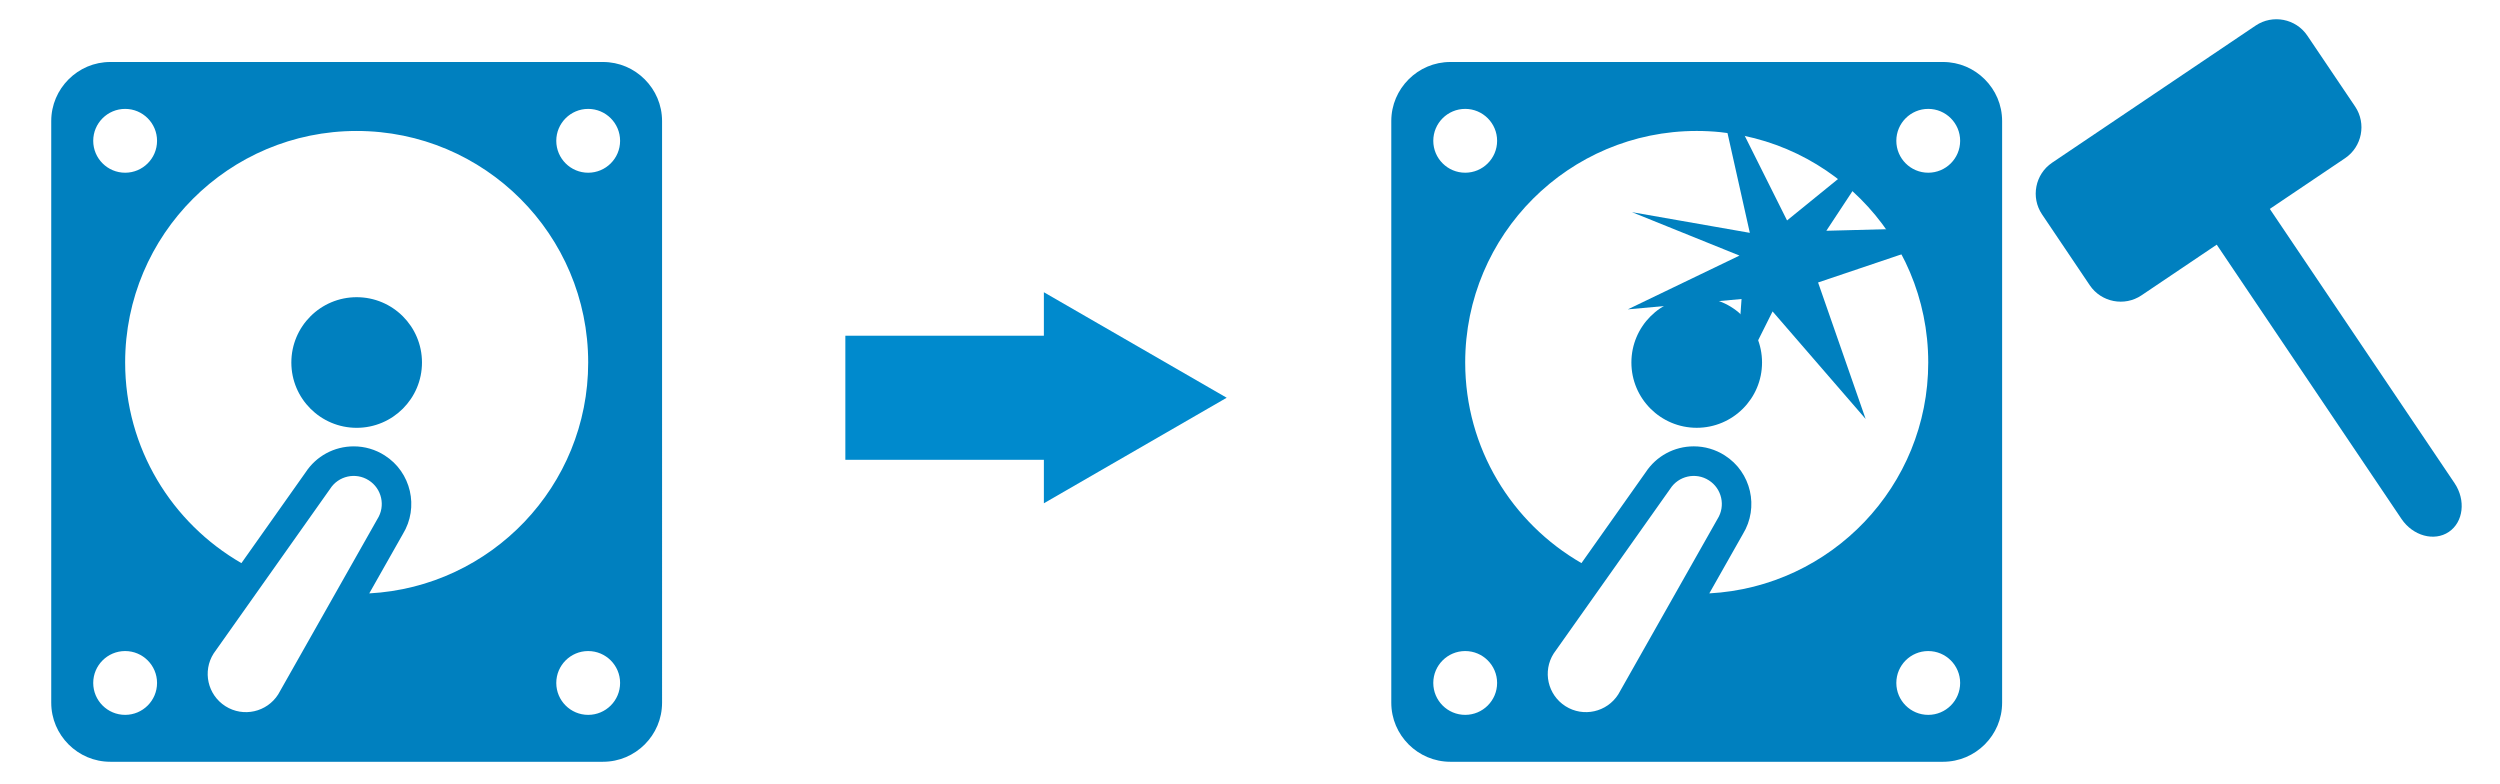<?xml version="1.0" encoding="utf-8"?>
<!-- Generator: Adobe Illustrator 16.0.0, SVG Export Plug-In . SVG Version: 6.00 Build 0)  -->
<!DOCTYPE svg PUBLIC "-//W3C//DTD SVG 1.1//EN" "http://www.w3.org/Graphics/SVG/1.1/DTD/svg11.dtd">
<svg version="1.1" id="Layer_1" xmlns="http://www.w3.org/2000/svg" xmlns:xlink="http://www.w3.org/1999/xlink" x="0px" y="0px"
	 width="335px" height="105px" viewBox="0 0 335 105" enable-background="new 0 0 335 105" xml:space="preserve">
<g>
	<defs>
		<rect id="SVGID_1_" x="186.434" y="2.579" width="143.433" height="99.499"/>
	</defs>
	<clipPath id="SVGID_2_">
		<use xlink:href="#SVGID_1_"  overflow="visible"/>
	</clipPath>
	<path clip-path="url(#SVGID_2_)" fill="#0080BF" d="M227.36,39.822c-4.831,0-8.753,3.918-8.753,8.754
		c0,4.833,3.922,8.748,8.753,8.748c4.833,0,8.754-3.916,8.754-8.748C236.114,43.74,232.193,39.822,227.36,39.822"/>
	<path clip-path="url(#SVGID_2_)" fill="#0080BF" d="M265.96,10.631c-1.448-1.445-3.405-2.322-5.598-2.324h-66.007
		c-2.191,0.002-4.15,0.879-5.597,2.324c-1.443,1.446-2.323,3.405-2.325,5.596v77.93c0.002,2.191,0.882,4.148,2.325,5.598
		c1.447,1.441,3.406,2.319,5.597,2.323h66.007c2.192-0.004,4.15-0.882,5.598-2.323c1.444-1.449,2.322-3.406,2.324-5.598v-77.93
		C268.283,14.037,267.405,12.078,265.96,10.631 M208.197,87.563l15.599-22.045c1.11-1.751,3.433-2.274,5.188-1.155
		c1.747,1.105,2.269,3.431,1.16,5.181l-13.298,23.505c-1.52,2.386-4.682,3.097-7.072,1.58
		C207.386,93.111,206.68,89.948,208.197,87.563 M233.546,71.566c2.199-3.581,1.116-8.294-2.434-10.544
		c-1.24-0.793-2.674-1.211-4.142-1.211c-2.618,0-5.023,1.301-6.457,3.487l-8.597,12.158c-9.303-5.358-15.579-15.377-15.579-26.881
		c0-17.135,13.89-31.027,31.023-31.027c17.133,0,31.024,13.892,31.024,31.027c0,16.564-12.993,30.058-29.337,30.939L233.546,71.566z
		 M200.613,18.869c0,2.36-1.917,4.275-4.275,4.275c-2.363,0-4.278-1.915-4.278-4.275s1.915-4.278,4.278-4.278
		C198.696,14.591,200.613,16.509,200.613,18.869 M196.338,87.241c2.358,0,4.275,1.913,4.275,4.275c0,2.361-1.917,4.276-4.275,4.276
		c-2.363,0-4.278-1.915-4.278-4.276C192.06,89.154,193.975,87.241,196.338,87.241 M254.108,91.516c0-2.362,1.914-4.275,4.274-4.275
		c2.363,0,4.278,1.913,4.278,4.275c0,2.361-1.916,4.276-4.278,4.276C256.023,95.792,254.108,93.877,254.108,91.516 M258.382,23.144
		c-2.36,0-4.274-1.915-4.274-4.275s1.914-4.278,4.274-4.278c2.363,0,4.278,1.917,4.278,4.278S260.745,23.144,258.382,23.144"/>
	<polygon clip-path="url(#SVGID_2_)" fill="#0080BF" points="229.765,10.141 234.477,31.201 218.682,28.43 233.091,34.249 
		218.126,41.454 233.368,40.068 232.537,51.707 237.525,41.73 249.995,56.14 243.622,37.852 265.792,30.37 244.729,30.923 
		252.766,18.731 239.465,29.539 	"/>
	<path clip-path="url(#SVGID_2_)" fill="#0080BF" d="M315.588,14.277c1.533,2.276,0.926,5.391-1.351,6.924l-27.28,18.377
		c-2.275,1.533-5.391,0.926-6.926-1.35l-6.398-9.502c-1.533-2.275-0.926-5.39,1.35-6.923l27.278-18.378
		c2.276-1.532,5.392-0.926,6.922,1.351L315.588,14.277z"/>
	<path clip-path="url(#SVGID_2_)" fill="#0080BF" d="M328.911,64.744c1.533,2.276,1.188,5.216-0.769,6.533
		c-1.957,1.318-4.809,0.532-6.343-1.742l-26.361-39.132c-1.534-2.274-1.188-5.213,0.77-6.53c1.955-1.319,4.809-0.534,6.342,1.74
		L328.911,64.744z"/>
</g>
<g>
	<defs>
		<rect id="SVGID_3_" x="6.867" y="8.307" width="81.849" height="93.771"/>
	</defs>
	<clipPath id="SVGID_4_">
		<use xlink:href="#SVGID_3_"  overflow="visible"/>
	</clipPath>
	<path clip-path="url(#SVGID_4_)" fill="#0080BF" d="M47.793,39.824c-4.832,0-8.753,3.917-8.753,8.754
		c0,4.831,3.921,8.75,8.753,8.75c4.831,0,8.753-3.919,8.753-8.75C56.547,43.74,52.625,39.824,47.793,39.824"/>
	<path clip-path="url(#SVGID_4_)" fill="#0080BF" d="M86.394,10.632c-1.448-1.446-3.407-2.323-5.599-2.325H14.788
		c-2.191,0.002-4.15,0.879-5.597,2.325c-1.443,1.446-2.323,3.405-2.325,5.595v77.929c0.002,2.191,0.882,4.149,2.325,5.599
		c1.446,1.441,3.406,2.322,5.597,2.322h66.007c2.192,0,4.15-0.881,5.599-2.322c1.443-1.449,2.322-3.407,2.323-5.599V16.228
		C88.716,14.037,87.837,12.078,86.394,10.632 M28.629,87.564l15.598-22.046c1.11-1.751,3.433-2.273,5.187-1.155
		c1.748,1.105,2.271,3.432,1.161,5.182L37.277,93.049c-1.52,2.388-4.682,3.098-7.072,1.579
		C27.818,93.111,27.112,89.948,28.629,87.564 M53.979,71.568c2.198-3.582,1.115-8.295-2.434-10.544
		c-1.24-0.794-2.674-1.211-4.142-1.211c-2.618,0-5.023,1.299-6.456,3.487L32.35,75.458c-9.304-5.36-15.58-15.377-15.58-26.882
		c0-17.135,13.89-31.027,31.023-31.027s31.024,13.892,31.024,31.027c0,16.564-12.993,30.058-29.337,30.939L53.979,71.568z
		 M21.045,18.87c0,2.36-1.916,4.275-4.275,4.275c-2.362,0-4.278-1.915-4.278-4.275s1.916-4.278,4.278-4.278
		C19.129,14.592,21.045,16.509,21.045,18.87 M16.77,87.241c2.359,0,4.275,1.916,4.275,4.275c0,2.361-1.916,4.276-4.275,4.276
		c-2.362,0-4.278-1.915-4.278-4.276C12.492,89.157,14.408,87.241,16.77,87.241 M74.541,91.516c0-2.359,1.915-4.275,4.274-4.275
		c2.362,0,4.278,1.916,4.278,4.275c0,2.361-1.916,4.276-4.278,4.276C76.457,95.792,74.541,93.877,74.541,91.516 M78.815,23.145
		c-2.36,0-4.274-1.915-4.274-4.275s1.915-4.278,4.274-4.278c2.362,0,4.278,1.917,4.278,4.278S81.177,23.145,78.815,23.145"/>
</g>
<rect x="113.277" y="44.987" fill="#008ACD" width="34.916" height="16.626"/>
<polygon fill="#008ACD" points="139.879,39.159 139.879,67.44 164.375,53.298 "/>
</svg>
